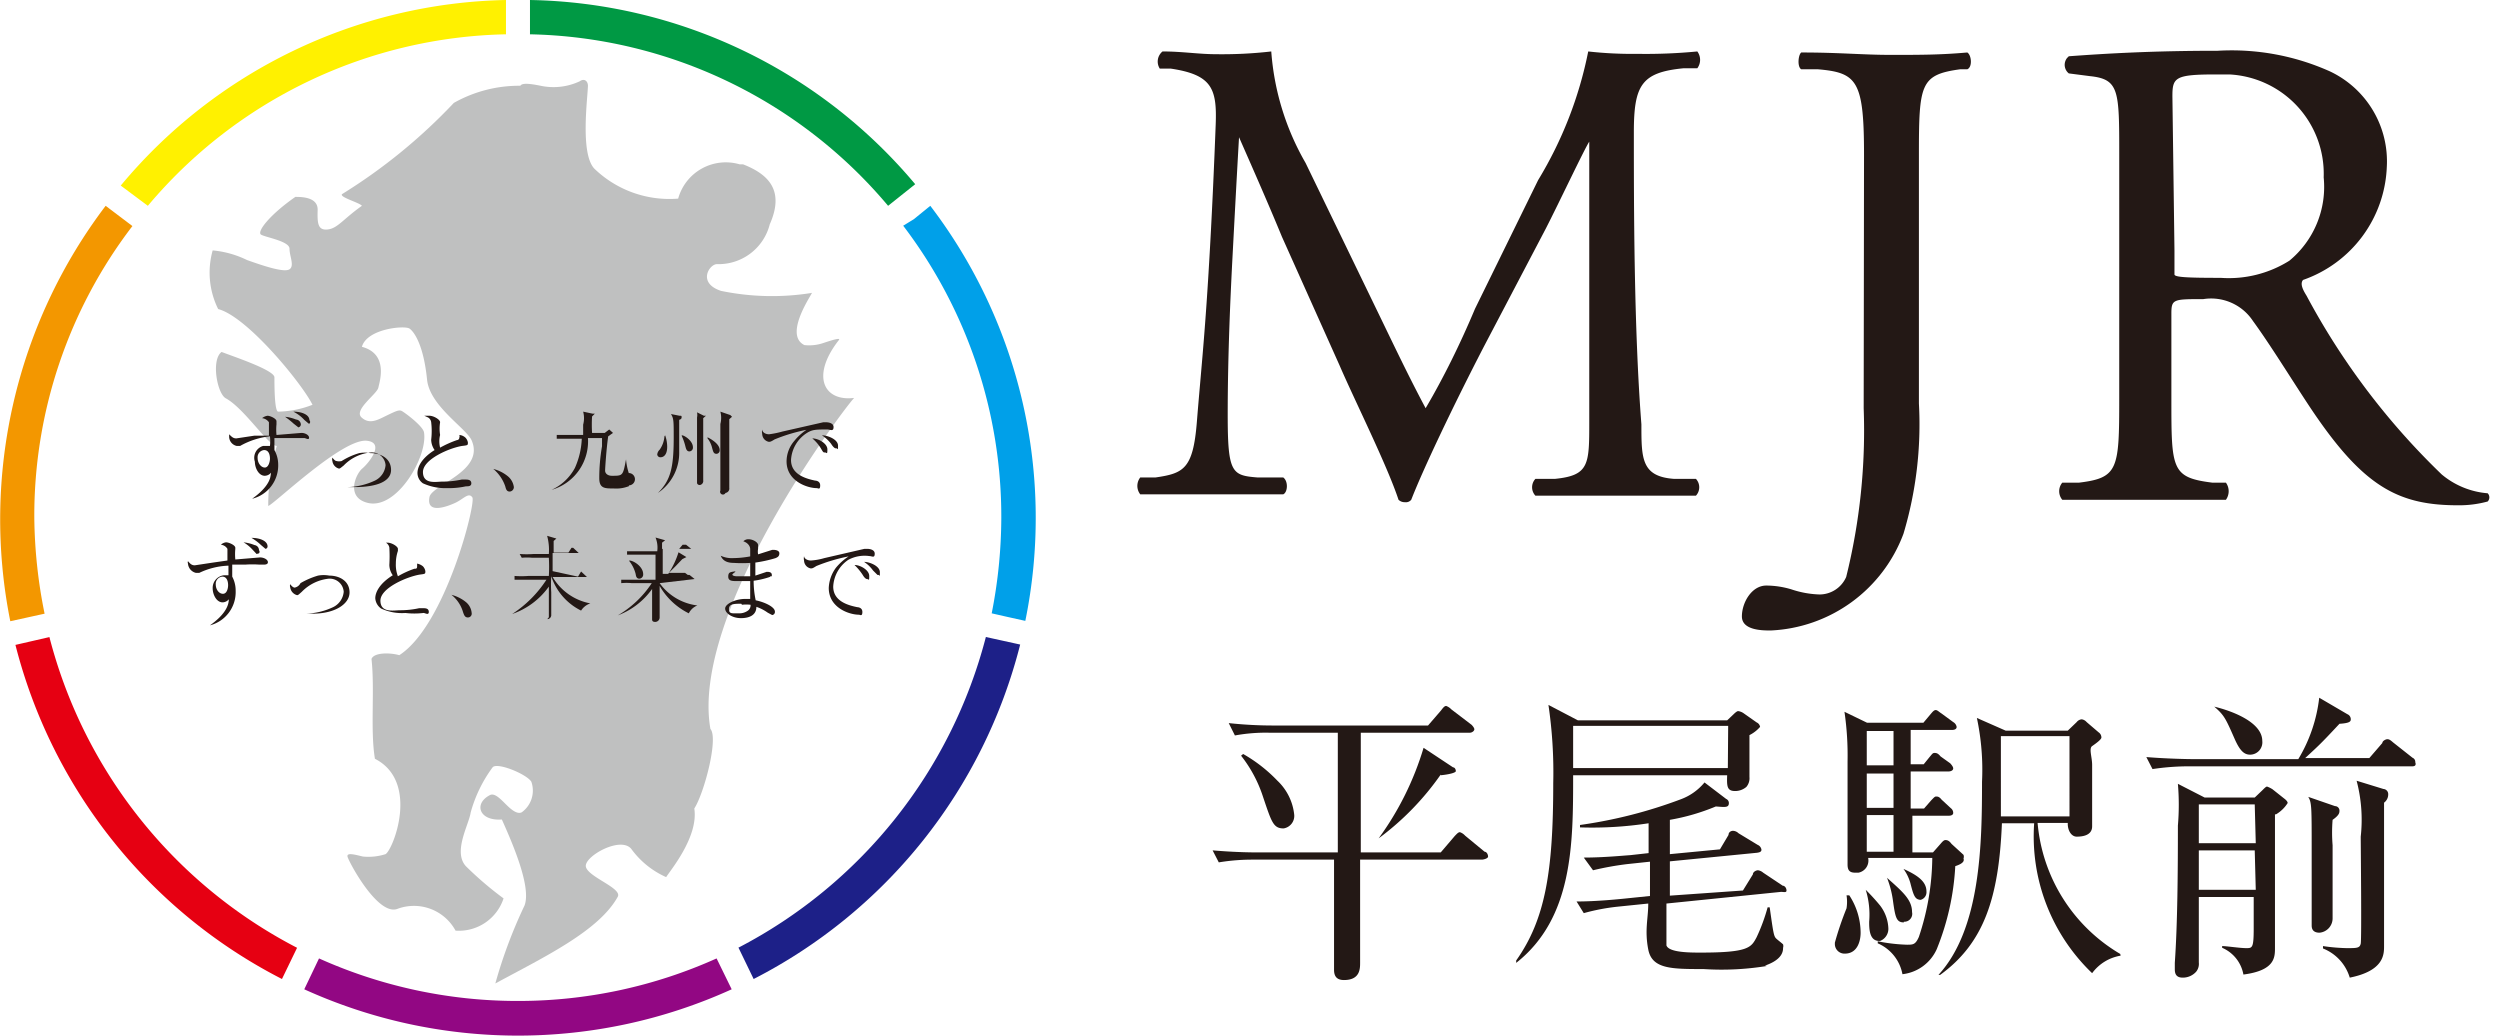 <svg id="レイヤー_1" data-name="レイヤー 1" xmlns="http://www.w3.org/2000/svg" viewBox="0 0 72.88 30.19"><defs><style>.cls-1{fill:#231815;}.cls-2{fill:#bfc0c0;}.cls-3{fill:#fff100;}.cls-4{fill:#f39700;}.cls-5{fill:#e60012;}.cls-6{fill:#00a0e9;}.cls-7{fill:#920783;}.cls-8{fill:#094;}.cls-9{fill:#1d2088;}</style></defs><title>アートボード 1</title><path class="cls-1" d="M40.22,9.21c.45.93.88,1.83,1.34,2.69h0C42.09,11,42.58,10,43,9l1.84-3.75A11.56,11.56,0,0,0,46.3,1.5a11.57,11.57,0,0,0,1.44.07,15.58,15.58,0,0,0,1.74-.07.41.41,0,0,1,0,.49h-.4c-1.23.12-1.45.49-1.45,1.87,0,2.07,0,5.69.22,8.51,0,1,0,1.52.95,1.59h.64a.36.36,0,0,1,0,.49H44.76a.36.36,0,0,1,0-.49h.57c1-.1,1-.42,1-1.66V4.13h0c-.14.21-.88,1.78-1.27,2.54L43.26,10.1c-.89,1.72-1.77,3.57-2.12,4.47a.2.2,0,0,1-.18.07.26.26,0,0,1-.19-.07c-.33-1-1.28-2.9-1.72-3.92L37.37,6.9C37,6,36.56,5,36.12,4h0c-.07,1.22-.13,2.36-.19,3.49s-.14,2.89-.14,4.6.12,1.77.88,1.83h.74c.15.11.13.43,0,.49H33.24a.4.4,0,0,1,0-.49h.44c.82-.12,1.1-.24,1.21-1.61s.22-2.37.34-4.34c.1-1.62.17-3.29.21-4.34S35.33,2.18,34.13,2h-.32a.38.38,0,0,1,.08-.5c.58,0,1.06.08,1.55.08a12.56,12.56,0,0,0,1.62-.08,7.6,7.6,0,0,0,1,3.25Z"/><path class="cls-1" d="M54.34,4.52c0-2.17-.2-2.4-1.34-2.5h-.49c-.12-.07-.09-.42,0-.49,1.12,0,1.79.07,2.62.07s1.44,0,2.22-.07c.12.07.16.42,0,.49l-.21,0c-1.16.16-1.2.43-1.2,2.5v7.24a11.11,11.11,0,0,1-.45,3.8,4.34,4.34,0,0,1-3.87,2.82c-.23,0-.84,0-.84-.41s.29-.9.71-.9a2.58,2.58,0,0,1,.73.11,2.83,2.83,0,0,0,.82.15.85.85,0,0,0,.78-.51,17.71,17.71,0,0,0,.51-4.92Z"/><path class="cls-1" d="M61.78,4.51c0-1.87,0-2.2-.85-2.29l-.62-.08a.32.32,0,0,1-.05-.45l.05-.05c1.1-.08,2.44-.16,4.34-.16a7,7,0,0,1,3.27.6,2.9,2.9,0,0,1,1.66,2.79,3.64,3.64,0,0,1-2.44,3.29c-.1.11,0,.3.1.46a20.86,20.86,0,0,0,3.94,5.21,2.38,2.38,0,0,0,1.34.55.17.17,0,0,1,0,.24s0,0,0,0a3.15,3.15,0,0,1-.87.11c-1.66,0-2.66-.5-4.05-2.48-.51-.72-1.32-2.07-1.92-2.89a1.46,1.46,0,0,0-1.45-.64c-.88,0-.93,0-.93.43v2.48c0,2.05,0,2.29,1.19,2.44h.4a.43.43,0,0,1,0,.5H60.12a.39.39,0,0,1,0-.5h.49c1.14-.14,1.17-.39,1.17-2.44ZM63.39,7.3V8c0,.08.35.1,1.35.1a3.32,3.32,0,0,0,2-.5,2.79,2.79,0,0,0,1-2.43,2.9,2.9,0,0,0-2.75-3h-.39c-1.2,0-1.27.09-1.27.64Z"/><path class="cls-1" d="M43.2,25.06H39.65v3c0,.18,0,.51-.47.51-.22,0-.29-.12-.29-.3V27.9c0-.41,0-2.39,0-2.84H36.53a6,6,0,0,0-1,.08l-.18-.35c.7.06,1.2.06,1.36.06H39V21.36H37a5,5,0,0,0-1,.08l-.18-.36a12.21,12.21,0,0,0,1.35.07h4.46l.38-.44c.06-.08.1-.13.15-.13a.4.4,0,0,1,.15.1l.59.45s.08.08.08.13-.07.1-.13.1H39.67v3.49H42l.41-.48c.06-.06.1-.11.15-.11a.36.36,0,0,1,.15.1l.57.47c.06,0,.1.08.1.14S43.24,25.06,43.2,25.06Zm-5.78-.91c-.3,0-.35-.18-.6-.92a3.86,3.86,0,0,0-.64-1.2l.06-.05a4.37,4.37,0,0,1,1,.78,1.59,1.59,0,0,1,.49,1A.37.37,0,0,1,37.42,24.15ZM42,22.58a8,8,0,0,1-1.81,1.86h0a8.69,8.69,0,0,0,1.31-2.64l.86.57c.05,0,.08.06.08.11s-.22.1-.44.12Z"/><path class="cls-1" d="M51,21.43v1.22a.39.39,0,0,1-.09.29.5.5,0,0,1-.33.12c-.24,0-.24-.15-.23-.46H45.86c0,2,0,4.16-1.66,5.47l0-.07c.85-1.2,1.08-2.6,1.08-5.17a13.43,13.43,0,0,0-.14-2.28L46,21h4.35l.2-.19s.08-.08.12-.08a.36.36,0,0,1,.17.07l.37.26a.17.17,0,0,1,.1.13A1,1,0,0,1,51,21.43Zm-.62-.27H45.86v1.23h4.51Zm1.13,7a8.18,8.18,0,0,1-1.85.09c-.93,0-1.5,0-1.61-.57s0-.9,0-1.34l-.88.09a6,6,0,0,0-1,.19l-.21-.34c.6,0,1.25-.07,1.36-.08l.78-.08v-1l-.66.07a8.7,8.7,0,0,0-1,.18L46.17,25c.58,0,1.18-.06,1.35-.07l.54-.06V24a10.81,10.81,0,0,1-2,.12v-.07A13.71,13.71,0,0,0,49,23.3a1.62,1.62,0,0,0,.69-.49l.63.48a.13.13,0,0,1,.08.12c0,.14-.11.12-.38.1a6.24,6.24,0,0,1-1.34.39v1l1.46-.14.25-.42c0-.08.07-.12.13-.12a.24.24,0,0,1,.16.07l.56.34a.18.18,0,0,1,.11.14c0,.07-.07.08-.13.09l-2.54.25v1l2.13-.15.29-.47c0-.07.09-.12.15-.12a.3.3,0,0,1,.15.07l.57.38c.06,0,.11.07.11.14S52,26,51.92,26l-3.34.34c0,.4,0,.81,0,1.22.07.21.69.21,1,.21,1.4,0,1.47-.15,1.63-.45a5.33,5.33,0,0,0,.32-.87h.06c.11.78.12.85.2.92s.15.12.19.16a.17.17,0,0,1,0,.1c0,.08,0,.34-.53.52Z"/><path class="cls-1" d="M53.78,27.8a.28.28,0,0,1-.29-.27v-.05a9.22,9.22,0,0,1,.34-1,1.21,1.21,0,0,0,0-.38h.08a2,2,0,0,1,.33,1.05C54.25,27.37,54.18,27.8,53.78,27.8ZM57,25.25a7.46,7.46,0,0,1-.54,2.42,1.25,1.25,0,0,1-1,.73,1.22,1.22,0,0,0-.72-.9v-.06a4.93,4.93,0,0,0,.85.1c.18,0,.25,0,.35-.23a7.45,7.45,0,0,0,.39-2.3H54.46a.36.36,0,0,1-.28.43h-.1c-.17,0-.22-.08-.22-.24v-.3c0-.56,0-2.09,0-2.7a8.83,8.83,0,0,0-.09-1.45l.66.32h1.64l.21-.25c.06-.07.1-.12.15-.12s.09.05.17.1l.34.25a.2.2,0,0,1,.1.14c0,.07-.07.09-.14.09h-1.2v1h.38l.17-.21c.07-.08.09-.12.14-.12s.1,0,.18.1l.28.2s.09.09.09.15-.07.09-.14.09h-1.1v1.08h.39l.21-.24c.07-.07.1-.11.14-.11s.09,0,.16.09l.27.25a.17.17,0,0,1,.07.14c0,.05-.05.08-.13.08H55.75v1.07h.6l.22-.25c.06-.07.1-.11.14-.11s.1,0,.18.11l.35.32a.16.16,0,0,1,0,.11C57.29,25.15,57.09,25.22,57,25.25Zm-2.22,2.18c-.29,0-.29-.37-.29-.56a2.45,2.45,0,0,0-.1-.93h0a6,6,0,0,1,.42.46,1.17,1.17,0,0,1,.24.68A.38.38,0,0,1,54.81,27.43Zm.42-6.12h-.78v1h.78Zm0,1.24h-.78v1h.78Zm0,1.21h-.78v1.07h.78Zm.3,3.13c-.22,0-.25-.15-.32-.66a2.88,2.88,0,0,0-.17-.64h0c.46.41.73.64.73,1a.23.23,0,0,1-.24.28Zm.49-.66c-.17,0-.21-.14-.3-.49a1.3,1.3,0,0,0-.2-.41l0,0c.42.19.67.37.67.66a.23.23,0,0,1-.22.25Zm5.83,1.63a1.29,1.29,0,0,0-.83.51A5.52,5.52,0,0,1,59.3,24h-.94c-.09,2.17-.52,3.49-1.8,4.42h-.05c1.23-1.34,1.27-3.8,1.27-5.63a7.27,7.27,0,0,0-.15-1.86l.84.37h1.81l.26-.25a.21.21,0,0,1,.14-.08s.08,0,.15.08l.35.3a.18.18,0,0,1,.08.15c0,.06-.17.18-.27.25s0,.32,0,.55,0,1.52,0,1.79-.29.3-.45.3-.27-.19-.26-.4h-.88a4.92,4.92,0,0,0,2.41,3.82Zm-1.49-6.4h-2V23.8h2Z"/><path class="cls-1" d="M70.32,22.34H63.75a7.15,7.15,0,0,0-1,.08l-.18-.35c.61.05,1.23.06,1.36.06H67a4.44,4.44,0,0,0,.61-1.79l.82.48a.16.16,0,0,1,.1.14c0,.06,0,.12-.33.14-.55.59-.6.63-1,1h1.87l.38-.44c0-.06.1-.11.14-.11s.07,0,.17.09l.57.45a.13.13,0,0,1,.08.13C70.45,22.33,70.37,22.34,70.32,22.34Zm-4,1.4v3.89c0,.28,0,.66-.92.78a1.05,1.05,0,0,0-.62-.78v-.05c.13,0,.52.06.7.06s.22,0,.22-.58v-.91H64.1v1.91a.36.36,0,0,1-.08.27.52.52,0,0,1-.39.17c-.17,0-.23-.09-.23-.24v-.19c.08-1.15.09-2.68.09-4a7.22,7.22,0,0,0,0-1.22l.78.4h1.46l.22-.21c.07-.07.11-.11.14-.11a.8.8,0,0,1,.16.08l.34.27s.1.07.1.13A1,1,0,0,1,66.35,23.74Zm-.59-.29H64.1v1.13h1.66Zm0,1.34H64.1v1.15h1.66ZM65.6,22c-.16,0-.29-.08-.46-.47-.26-.59-.3-.68-.59-.93v0c.54.13,1.4.46,1.4,1a.36.36,0,0,1-.34.4ZM68,23.9a4.57,4.57,0,0,0,0,.74v2.12a.42.42,0,0,1-.38.43h0c-.23,0-.23-.16-.23-.22,0-.35,0-1.86,0-2.18,0-1.29,0-1.39-.1-1.56l.78.27a.13.13,0,0,1,.13.13c0,.06,0,.13-.2.27Zm1.5-.5v4.18c0,.24,0,.72-1,.92a1.32,1.32,0,0,0-.78-.85v-.07a5.36,5.36,0,0,0,.69.06c.3,0,.38,0,.41-.13s0-2.92,0-3.12a4.47,4.47,0,0,0-.12-1.63l.78.24a.15.15,0,0,1,.14.13.3.3,0,0,1-.12.27Z"/><g id="レイヤー_5" data-name="レイヤー 5"><path class="cls-2" d="M17.14,2.48c0,.32-.24,2,.19,2.44a3.15,3.15,0,0,0,2.44.87,1.44,1.44,0,0,1,1.79-1l.1,0c.77.3,1.21.78.78,1.75A1.54,1.54,0,0,1,20.9,7.7c-.22,0-.58.55.12.78a7.32,7.32,0,0,0,2.64.06c.12-.11-.86,1.2-.21,1.52A1.28,1.28,0,0,0,24,10c.27-.09.53-.17.45-.08-.82,1.05-.43,1.79.45,1.68-.38.41-4.78,6.3-4.19,9.65.24.27-.18,1.87-.47,2.32.13.83-.72,1.83-.82,2a2.52,2.52,0,0,1-1-.8c-.29-.43-1.41.2-1.34.5s1.06.62.93.87c-.55,1-2.15,1.76-3.57,2.53a14.09,14.09,0,0,1,.85-2.27c.21-.54-.36-1.84-.66-2.51-.66.05-.83-.46-.35-.71.13-.07.29.09.45.25s.34.32.48.25a.78.78,0,0,0,.28-.89c-.13-.22-1-.58-1.13-.42a4,4,0,0,0-.64,1.32c-.05.35-.52,1.14-.14,1.56a9.91,9.91,0,0,0,1.1.94,1.37,1.37,0,0,1-1.4.94,1.38,1.38,0,0,0-1.68-.64c-.58.25-1.45-1.4-1.47-1.52s.2-.06.45,0a1.64,1.64,0,0,0,.66-.07c.22-.13,1-2.11-.31-2.78-.14-.84,0-2-.1-2.91.07-.19.53-.19.81-.11,1.35-.87,2.24-4.44,2.13-4.6s-.26.05-.5.16-.85.34-.75-.17c.07-.36,1.62-.75,1.23-1.65-.15-.35-1.22-1-1.3-1.77-.1-1-.37-1.39-.51-1.49s-1.24,0-1.39.53c.78.21.52,1,.48,1.19s-.73.65-.49.87.49.06.74-.06.35-.17.43-.13.61.43.65.62c.12.7-.79,2.27-1.64,2.06-.65-.16-.35-.84-.16-1s.67-.75.14-.81c-.7-.09-2.7,1.84-2.88,1.9A6.08,6.08,0,0,1,8.07,13c-.25,0-.94-1.09-1.49-1.39-.25-.14-.43-1.12-.12-1.35C6.82,10.4,8,10.79,8,11s0,1,.11,1a2.87,2.87,0,0,0,1-.2c-.3-.61-1.9-2.57-2.75-2.79A2.39,2.39,0,0,1,6.2,7.3a2.87,2.87,0,0,1,1,.28c.53.19,1.09.37,1.24.27s0-.38,0-.6-.7-.33-.83-.41.24-.57,1-1.1c.17,0,.66,0,.65.38s0,.6.29.57.45-.3,1-.69c-.06-.09-.66-.25-.58-.34A16.17,16.17,0,0,0,13.23,3a3.87,3.87,0,0,1,1.94-.5c.05-.09.29-.06.59,0a1.8,1.8,0,0,0,1.14-.13c.14-.1.25,0,.24.16"/><path class="cls-3" d="M14.75,1V0A15,15,0,0,0,3.52,5.41L4.31,6A14,14,0,0,1,14.75,1"/><path class="cls-4" d="M1,15.09a13.89,13.89,0,0,1,2.86-8.5L3.08,6A15.12,15.12,0,0,0,.3,18.11l1-.22a14.63,14.63,0,0,1-.3-2.8"/><path class="cls-5" d="M1.45,18.57l-1,.23a15.13,15.13,0,0,0,7.77,9.74l.44-.91a14.19,14.19,0,0,1-7.22-9.06"/><path class="cls-6" d="M26.33,6.58a14,14,0,0,1,2.86,8.51,14.51,14.51,0,0,1-.28,2.79l.44.1.54.12A15,15,0,0,0,27.12,6l-.48.39Z"/><path class="cls-7" d="M15.1,29.18a14.12,14.12,0,0,1-5.8-1.24l-.43.9a15.05,15.05,0,0,0,12.46,0l-.44-.9a14.08,14.08,0,0,1-5.79,1.24"/><path class="cls-8" d="M25.89,6l.79-.63A15,15,0,0,0,15.45,0V1A14,14,0,0,1,25.89,6"/><path class="cls-9" d="M21.53,27.63l.44.91a15.12,15.12,0,0,0,7.77-9.75l-1-.22a14.22,14.22,0,0,1-7.22,9.06"/><path class="cls-1" d="M8.87,12.77H8v.35a.88.88,0,0,1,.11.42,1,1,0,0,1-.76,1h0c.14-.1.55-.4.55-.76a.24.24,0,0,1-.18.09c-.18,0-.29-.23-.29-.41A.36.36,0,0,1,7.67,13h.2a1.31,1.31,0,0,0,0-.28A2.23,2.23,0,0,0,7,13H6.9a.28.28,0,0,1-.22-.27v-.07c.08.08.12.12.21.12l.53-.08h.42v-.39a.28.28,0,0,0-.2-.12.33.33,0,0,1,.16-.07c.07,0,.26.08.26.16v.09a1.61,1.61,0,0,0,0,.31l.73-.06c.1,0,.22.06.22.14S8.91,12.77,8.87,12.77Zm-1.17.35a.21.21,0,0,0-.19.23h0c0,.15.1.28.21.28s.15-.18.15-.26S7.85,13.12,7.7,13.12Zm1-.66-.14-.11a2.43,2.43,0,0,0-.25-.2,1.16,1.16,0,0,1,.32.08.15.15,0,0,1,.14.15.09.09,0,0,1-.08.08h0Zm.3-.11-.13-.11A1.08,1.08,0,0,0,8.55,12c.25,0,.47.09.47.25a.07.07,0,0,1,0,.1Z"/><path class="cls-1" d="M10.33,14.2h-.19a2,2,0,0,0,.79-.19.55.55,0,0,0,.31-.45.4.4,0,0,0-.43-.37h0a1.26,1.26,0,0,0-.79.38c-.1.08-.11.09-.14.09a.26.26,0,0,1-.19-.22.17.17,0,0,1,0-.1s.07.1.12.1a.3.3,0,0,0,.15,0,2,2,0,0,1,.51-.23.91.91,0,0,1,.33,0c.31,0,.6.16.6.49S11,14.2,10.33,14.2Z"/><path class="cls-1" d="M13.57,14.18a2.32,2.32,0,0,1-.53.05,1.58,1.58,0,0,1-.71-.14.37.37,0,0,1-.16-.3c0-.16.1-.42.5-.67a.54.54,0,0,1-.1-.3,2.18,2.18,0,0,0,0-.51.19.19,0,0,0-.09-.14l-.11-.05h.15c.12,0,.31.11.31.19v0a1.15,1.15,0,0,0,0,.37.77.77,0,0,0,0,.37,3.06,3.06,0,0,1,.49-.22.07.07,0,0,0,.07-.07.11.11,0,0,0,0-.08.3.3,0,0,1,.18.08.27.27,0,0,1,.07.14c0,.08,0,.08-.17.1-.37.06-1.14.39-1.14.76s.39.28.56.28a2.76,2.76,0,0,0,.57-.06h.1c.07,0,.18,0,.18.11S13.6,14.17,13.57,14.18Z"/><path class="cls-1" d="M14.86,14.33c-.09,0-.11-.07-.13-.15a1.14,1.14,0,0,0-.35-.51h0a1.11,1.11,0,0,1,.42.21.49.49,0,0,1,.18.32A.13.13,0,0,1,14.86,14.33Z"/><path class="cls-1" d="M18.34,14.17a1,1,0,0,1-.45.07c-.26,0-.42,0-.42-.3a5.38,5.38,0,0,1,.08-.93v-.24h-.41a1.47,1.47,0,0,1-1.06,1.51h0a1.46,1.46,0,0,0,.68-.64,2.3,2.3,0,0,0,.2-.85h-.73v-.11H17v-.3A.73.73,0,0,0,17,12l.28.06h.06l-.08.08a3.81,3.81,0,0,0,0,.48h.37l.13-.1h0l.11.1h0l-.14.1c-.05.34-.09.93-.09,1s.06.15.2.15c.32,0,.32,0,.41-.48h0a1.77,1.77,0,0,0,.08.4h0a.18.18,0,0,1,0,.36Z"/><path class="cls-1" d="M19.81,12.12c.06,0,.06,0,.06.05s-.05.06-.07.07v.93a1.41,1.41,0,0,1-.62,1.2h0c.37-.37.46-.73.46-1.62,0-.48,0-.55-.08-.68Zm-.42.57a1,1,0,0,1,.06.33c0,.29-.15.31-.19.31a.09.09,0,0,1-.1-.08v0a.22.22,0,0,1,.07-.14.77.77,0,0,0,.14-.39Zm.49,0c.07,0,.32.16.32.35a.11.11,0,0,1-.1.12h0c-.08,0-.1-.07-.12-.15a1.63,1.63,0,0,0-.11-.31Zm.64-.57h.06l-.08.07V14a.12.12,0,0,1-.1.14h0s-.07,0-.08-.06v-.16q0-.3,0-.6V12.17a.38.38,0,0,0,0-.15Zm.11.63c.12.06.35.2.35.37a.1.1,0,0,1-.09.11h0c-.09,0-.1-.06-.14-.21a.75.75,0,0,0-.13-.25Zm.66-.65a0,0,0,0,1,.05.05s0,0-.08.07v2a.13.13,0,0,1-.11.15h0A.08.08,0,0,1,21,14.3V12.36A.71.71,0,0,0,21,12Z"/><path class="cls-1" d="M24.12,12.52c-.34,0-.44,0-.61.11a1,1,0,0,0-.45.78c0,.44.47.55.7.6,0,0,.15,0,.15.14s-.06.08-.1.08c-.27,0-.88-.2-.88-.78a.92.92,0,0,1,.22-.59,1.61,1.61,0,0,1,.36-.33,5,5,0,0,0-.93.28c-.11.07-.13.07-.17.07a.24.24,0,0,1-.19-.23.29.29,0,0,1,0-.13c0,.08.09.14.2.14a2.7,2.7,0,0,0,.39-.08L24,12.31h.09s.21,0,.21.14S24.2,12.52,24.12,12.52Zm-.07.67c-.05,0-.05,0-.12-.12a1.16,1.16,0,0,0-.25-.29c.18,0,.44.15.44.32S24.1,13.19,24.05,13.19Zm.31-.12s-.05,0-.13-.13a1.07,1.07,0,0,0-.27-.25c.17,0,.47.12.47.3s0,.07-.06.08Z"/><path class="cls-1" d="M7.65,16.46H7.56a2.81,2.81,0,0,0-.41,0H6.77v.35a.87.87,0,0,1,.1.42,1,1,0,0,1-.75,1h0c.14-.1.55-.4.55-.76a.24.24,0,0,1-.18.09c-.18,0-.29-.23-.29-.41a.37.37,0,0,1,.33-.38h.13v-.28a2.13,2.13,0,0,0-.85.21h-.1a.3.3,0,0,1-.23-.27.09.09,0,0,1,0-.07c.07.08.11.12.2.12l.53-.08.42-.06V16a.25.25,0,0,0-.19-.12.26.26,0,0,1,.15-.07c.08,0,.27.08.27.16V16a1.61,1.61,0,0,0,0,.31l.72-.06c.11,0,.23.06.23.14S7.69,16.46,7.65,16.46Zm-1.17.35a.21.21,0,0,0-.19.23h0c0,.14.09.27.21.27s.15-.17.15-.25S6.63,16.81,6.48,16.81Zm1-.66L7.34,16a1.12,1.12,0,0,0-.24-.19,1.16,1.16,0,0,1,.32.08.15.15,0,0,1,.13.15.07.07,0,0,1,0,.09h0ZM7.74,16l-.13-.11a1.46,1.46,0,0,0-.28-.21c.25,0,.47.09.47.25A.07.07,0,0,1,7.74,16Z"/><path class="cls-1" d="M9.11,17.89h-.2a2,2,0,0,0,.8-.19.55.55,0,0,0,.31-.45.41.41,0,0,0-.44-.38h0a1.28,1.28,0,0,0-.78.38c-.1.09-.11.1-.14.1a.27.27,0,0,1-.2-.23.14.14,0,0,1,0-.09s.07.1.13.1A.24.24,0,0,0,8.76,17a2.31,2.31,0,0,1,.51-.22.91.91,0,0,1,.33,0c.3,0,.59.16.59.49S9.78,17.89,9.11,17.89Z"/><path class="cls-1" d="M12.34,17.87a2.26,2.26,0,0,1-.52,0,1.45,1.45,0,0,1-.71-.13.4.4,0,0,1-.17-.3c0-.16.11-.42.51-.67a.54.54,0,0,1-.1-.3,4.34,4.34,0,0,0,0-.51.21.21,0,0,0-.1-.14h.05c.12,0,.3.11.3.18v.06a1.15,1.15,0,0,0-.06.37.93.93,0,0,0,.06.37,2.62,2.62,0,0,1,.48-.22c.05,0,.08,0,.08-.07v-.08a.38.38,0,0,1,.17.08.27.27,0,0,1,.07.14c0,.08,0,.08-.16.1-.37.06-1.15.39-1.15.76s.4.28.57.28a2.6,2.6,0,0,0,.56-.06h.1c.08,0,.18,0,.18.11S12.38,17.86,12.34,17.87Z"/><path class="cls-1" d="M13.64,18c-.09,0-.11-.07-.14-.15a1,1,0,0,0-.34-.51h0a1.11,1.11,0,0,1,.42.21.46.46,0,0,1,.17.32A.11.11,0,0,1,13.64,18Z"/><path class="cls-1" d="M16.85,16.81l.09-.15h0l.17.16h-1a1.62,1.62,0,0,0,1.1.77h0a.51.51,0,0,0-.27.21,1.72,1.72,0,0,1-.87-1h0a3.69,3.69,0,0,0,0,.47v.65a.12.12,0,0,1-.11.13h0A.09.09,0,0,1,16,18v-.9a2.19,2.19,0,0,1-1.07.8h0a3.4,3.4,0,0,0,1-1H15v-.11a2.67,2.67,0,0,0,.4,0H16a4.69,4.69,0,0,0,0-.53h-.48a1.61,1.61,0,0,0-.31,0l-.06-.11a2.81,2.81,0,0,0,.41,0H16a1.57,1.57,0,0,0-.05-.53l.27.08h0l-.08.07v.34h.43l.09-.14h.05l.16.15h-.76v.53Z"/><path class="cls-1" d="M19.23,17a1.59,1.59,0,0,0,1.1.65h0a.47.47,0,0,0-.25.23,2,2,0,0,1-.85-.8V18a.13.13,0,0,1-.13.13c-.09,0-.09-.05-.09-.08v-.88a2.17,2.17,0,0,1-1,.77h0A3,3,0,0,0,19,17h-.58a1.61,1.61,0,0,0-.31,0v-.1h1v-.73h-.83v-.1h.88a.78.78,0,0,0-.05-.4l.28.08h0l-.09.07V16h.5l.1-.12H20l.15.12h-.83v.73h.16a2.43,2.43,0,0,0,.3-.63l.23.14h0s0,0-.12.06l-.19.2-.2.2h.47l.08.06h.05l.15.12h0Zm-.88-.66c.11,0,.4.17.4.4a.12.12,0,0,1-.11.13h0c-.09,0-.1-.08-.11-.14a1,1,0,0,0-.19-.38Z"/><path class="cls-1" d="M22.61,16.27a3.87,3.87,0,0,1-.59.13v.38l.33-.11h0c.05,0,.15,0,.15.09s0,0-.06.06a2.47,2.47,0,0,1-.47.11,2.76,2.76,0,0,0,.06.57c.25.05.56.19.56.33a.09.09,0,0,1-.08.1h0l-.13-.07a1.29,1.29,0,0,0-.33-.17c0,.24-.2.33-.45.33s-.46-.14-.46-.28.31-.28.58-.28h.15v-.52h-.37c-.15,0-.27,0-.27-.13s.06-.13.17-.15-.05.06-.05.09.06.05.14.05h.38v-.39a3.69,3.69,0,0,1-.47,0c-.22,0-.33-.07-.39-.21a.75.75,0,0,0,.36.07,2.83,2.83,0,0,0,.5-.05V16s0-.15-.2-.22a.2.2,0,0,1,.15-.06c.13,0,.28.09.28.17V16a.43.43,0,0,0,0,.16l.41-.13h.05s.16,0,.16.1S22.65,16.25,22.61,16.27Zm-1,1.33c-.19,0-.36,0-.36.15s.08.13.29.13a.43.43,0,0,0,.25-.07.19.19,0,0,0,.09-.18,1.07,1.07,0,0,0-.25,0Z"/><path class="cls-1" d="M25.34,16.21a1,1,0,0,0-.61.11,1,1,0,0,0-.44.78c0,.44.46.55.7.6,0,0,.15,0,.15.14s-.07.08-.1.08c-.28,0-.88-.2-.88-.78a1.06,1.06,0,0,1,.21-.59,1.65,1.65,0,0,1,.37-.33,5.08,5.08,0,0,0-.94.28c-.11.07-.12.07-.17.07a.24.24,0,0,1-.19-.23.29.29,0,0,1,0-.13c0,.07.09.13.2.13a1.78,1.78,0,0,0,.39-.07L25.2,16h.09s.21,0,.21.14S25.42,16.21,25.34,16.21Zm-.07.67s-.05,0-.12-.12a1.68,1.68,0,0,0-.24-.29c.17,0,.43.15.43.32S25.33,16.88,25.27,16.88Zm.31-.12-.13-.13a1,1,0,0,0-.26-.25c.16,0,.46.12.46.3s0,.07-.06.08Z"/></g></svg>
